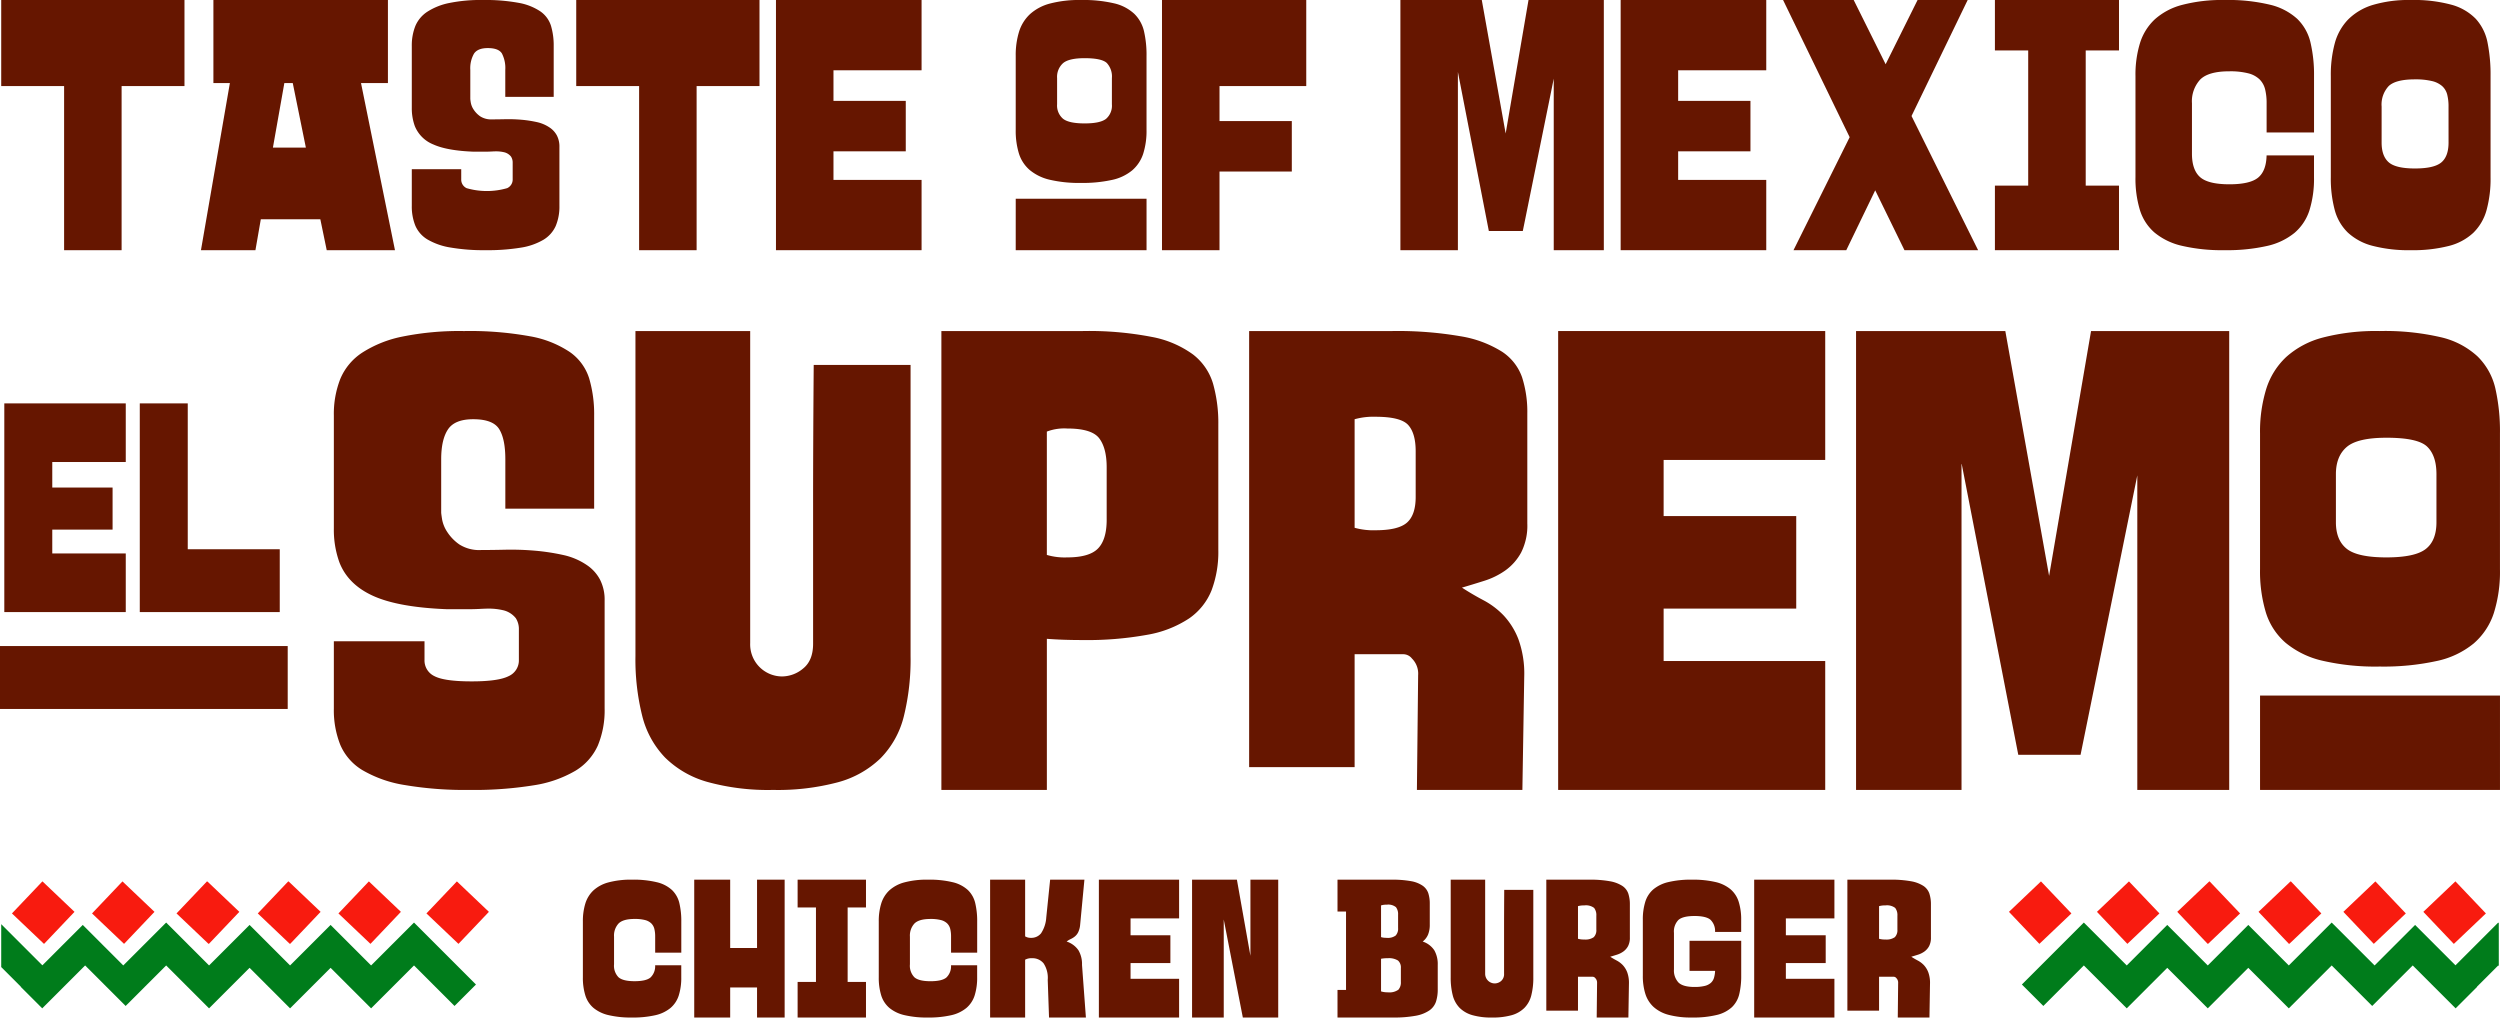 <svg xmlns="http://www.w3.org/2000/svg" viewBox="0 0 620.968 252.745"><defs><style>.a{fill:#661600;}.b{fill:#f81b0f;}.b,.c{isolation:isolate;}.c{fill:#007c1b;}</style></defs><polygon class="a" points="31.238 152.033 31.238 137.471 12.984 137.471 12.984 131.549 27.963 131.549 27.963 121.099 12.984 121.099 12.984 114.758 31.238 114.758 31.238 100.197 1.07 100.197 1.07 152.033 1.209 152.033 31.238 152.033"/><polygon class="a" points="69.486 136.426 46.634 136.426 46.634 100.197 34.72 100.197 34.72 152.033 69.486 152.033 69.486 136.426"/><rect class="a" y="160.471" width="71.463" height="15.626"/><path class="a" d="M277.526,279.977a22.734,22.734,0,0,0,1.685-9.192v-26.81a10.925,10.925,0,0,0-1.149-5.209,9.959,9.959,0,0,0-3.14-3.524,16.694,16.694,0,0,0-6.052-2.6,53.692,53.692,0,0,0-7.124-1.073,69.21,69.21,0,0,0-7.2-.229q-3.526.078-5.975.076a9.2,9.2,0,0,1-5.439-1.379,11.182,11.182,0,0,1-2.987-3.064,8.353,8.353,0,0,1-1.3-3.14c-.153-.97-.23-1.556-.23-1.762V208.888q0-4.9,1.685-7.431t6.281-2.528q4.9,0,6.435,2.451t1.532,7.508v12.26h22.061V198.014a31.36,31.36,0,0,0-1.226-9.192,12.581,12.581,0,0,0-4.825-6.588,25.812,25.812,0,0,0-9.882-3.906,83.712,83.712,0,0,0-16.392-1.3,71.364,71.364,0,0,0-15.321,1.379A28.987,28.987,0,0,0,219,182.391a14.484,14.484,0,0,0-5.438,6.511,23.82,23.82,0,0,0-1.608,9.115v28.036a23.864,23.864,0,0,0,1.378,8.426q2.143,5.516,8.426,8.35t18.384,3.293h4.98q1.608,0,3.063-.076c.972-.052,1.71-.077,2.222-.077a15.736,15.736,0,0,1,3.83.46,5.68,5.68,0,0,1,2.91,1.915,4.994,4.994,0,0,1,.766,2.834v7.507a4.284,4.284,0,0,1-2.544,4.06q-2.546,1.3-9.175,1.3-6.786,0-9.255-1.3a4.3,4.3,0,0,1-2.466-4.06v-4.6h-22.52v16.7a23.26,23.26,0,0,0,1.608,9.039,13.559,13.559,0,0,0,5.516,6.281,30.138,30.138,0,0,0,10.417,3.677,89.216,89.216,0,0,0,16.163,1.225,92.585,92.585,0,0,0,15.933-1.149,29.092,29.092,0,0,0,10.341-3.6A14.033,14.033,0,0,0,277.526,279.977Z" transform="translate(-129.03 -94.799)"/><path class="a" d="M294.224,282.964a24.317,24.317,0,0,0,10.5,6.052,56.628,56.628,0,0,0,16.316,1.991,58.062,58.062,0,0,0,16.163-1.915,24.329,24.329,0,0,0,10.57-5.974,22.566,22.566,0,0,0,5.746-10.342,58.577,58.577,0,0,0,1.685-15.013V185.452H331.146q-.155,19.3-.153,34.47V254.7q0,4.136-2.451,6.128a8.227,8.227,0,0,1-5.286,1.991,7.963,7.963,0,0,1-7.895-8.032c0-.081,0-.161.006-.241v-77.52h-28.5v80.738a57.665,57.665,0,0,0,1.685,14.86A22.871,22.871,0,0,0,294.224,282.964Z" transform="translate(-129.03 -94.799)"/><path class="a" d="M429.959,241.447a27,27,0,0,0,1.685-10.035v-31.1a35.919,35.919,0,0,0-1.3-10.188,14.336,14.336,0,0,0-4.979-7.277,25.253,25.253,0,0,0-10.264-4.366,82.185,82.185,0,0,0-17.16-1.456H362.857V291.007h26.2V253.473q1.989.154,4.213.23t4.672.076a83.183,83.183,0,0,0,16.01-1.3,27.221,27.221,0,0,0,10.418-4.059A15.439,15.439,0,0,0,429.959,241.447Zm-26.044-17.542q0,4.905-2.146,7.124t-7.66,2.222a15.644,15.644,0,0,1-5.055-.613V202a12.131,12.131,0,0,1,5.055-.765q6.126,0,7.967,2.451t1.839,7.2Z" transform="translate(-129.03 -94.799)"/><path class="a" d="M465.5,257.3h12.1a2.761,2.761,0,0,1,2.145,1.073,5.3,5.3,0,0,1,1.532,4.136l-.306,28.5h26.2l.46-28.189a25.079,25.079,0,0,0-1.456-9.268,18.271,18.271,0,0,0-3.677-5.9,19.74,19.74,0,0,0-4.979-3.753q-2.757-1.455-5.362-3.141,2.6-.763,5.516-1.685a18.893,18.893,0,0,0,5.285-2.6,13.235,13.235,0,0,0,3.906-4.443,14.76,14.76,0,0,0,1.531-7.2V197.555a28.209,28.209,0,0,0-1.3-9.039,12.552,12.552,0,0,0-4.98-6.358,27.722,27.722,0,0,0-10.265-3.83,91.757,91.757,0,0,0-17.159-1.3H439.3V285.339h26.2Zm0-58.37a17.281,17.281,0,0,1,5.209-.613q6.279,0,8.12,2.069t1.838,6.511v11.337q0,4.446-2.145,6.358t-7.813,1.915a17.182,17.182,0,0,1-5.209-.613Z" transform="translate(-129.03 -94.799)"/><polygon class="a" points="453.362 196.208 453.362 164.189 413.223 164.189 413.223 151.167 446.162 151.167 446.162 128.187 413.223 128.187 413.223 114.245 453.362 114.245 453.362 82.226 387.026 82.226 387.026 196.208 387.333 196.208 453.362 196.208"/><polygon class="a" points="516.786 187.476 530.879 118.075 530.879 196.208 553.707 196.208 553.707 82.226 519.39 82.226 508.972 143.047 498.095 82.226 461.02 82.226 461.02 196.208 487.217 196.208 487.217 115.011 501.312 187.476 516.786 187.476"/><rect class="a" x="561.367" y="172.768" width="59.596" height="23.44"/><path class="a" d="M748.843,191.274a16.23,16.23,0,0,0-4.443-7.967,20.1,20.1,0,0,0-9.117-4.749,61.5,61.5,0,0,0-15.167-1.533,52.461,52.461,0,0,0-14.093,1.609,21.849,21.849,0,0,0-9.117,4.826,18.415,18.415,0,0,0-4.978,7.966,35.952,35.952,0,0,0-1.533,11.031v33.7a35.424,35.424,0,0,0,1.455,10.8,16.365,16.365,0,0,0,4.9,7.507,22.064,22.064,0,0,0,9.116,4.443,58.409,58.409,0,0,0,14.248,1.455,61.81,61.81,0,0,0,14.172-1.379,21.424,21.424,0,0,0,9.19-4.366,16.913,16.913,0,0,0,4.98-7.507,34.364,34.364,0,0,0,1.532-10.954v-33.7A48.05,48.05,0,0,0,748.843,191.274Zm-14.631,33.244q0,4.6-2.682,6.664t-9.728,2.069q-7.2,0-9.882-2.145t-2.681-6.588v-11.95q0-4.442,2.681-6.741t9.882-2.3q7.813,0,10.111,2.222t2.3,6.817Z" transform="translate(-129.03 -94.799)"/><path class="a" d="M295.946,315.874a8.42,8.42,0,0,0-3.728-1.933,24.6,24.6,0,0,0-6.213-.645,21.512,21.512,0,0,0-5.8.668,8.983,8.983,0,0,0-3.751,1.978,7.5,7.5,0,0,0-2.023,3.246,14.745,14.745,0,0,0-.621,4.51V337.55a14.785,14.785,0,0,0,.6,4.464,6.69,6.69,0,0,0,2,3.107,9.028,9.028,0,0,0,3.751,1.818,24.076,24.076,0,0,0,5.844.6,24.8,24.8,0,0,0,5.8-.575,9.028,9.028,0,0,0,3.774-1.8,6.8,6.8,0,0,0,2.047-3.107,14.467,14.467,0,0,0,.622-4.51v-2.989h-6.49a3.857,3.857,0,0,1-1.151,3.037q-1.1.924-3.957.921-2.9,0-4-.99a4.1,4.1,0,0,1-1.1-3.2v-6.9a4.4,4.4,0,0,1,1.128-3.245q1.126-1.126,3.981-1.127a10.021,10.021,0,0,1,2.6.276,3.439,3.439,0,0,1,1.541.828,2.889,2.889,0,0,1,.76,1.358,7.724,7.724,0,0,1,.207,1.91v4h6.489V323.7a19.223,19.223,0,0,0-.483-4.579A6.614,6.614,0,0,0,295.946,315.874Z" transform="translate(-129.03 -94.799)"/><polygon class="a" points="188.04 235.479 181.367 235.479 181.367 218.497 172.438 218.497 172.438 252.736 181.367 252.736 181.367 245.281 188.04 245.281 188.04 252.736 194.896 252.736 194.896 218.497 188.04 218.497 188.04 235.479"/><polygon class="a" points="198.118 225.4 202.674 225.4 202.674 243.9 198.118 243.9 198.118 252.736 215.099 252.736 215.099 243.9 210.543 243.9 210.543 225.4 215.099 225.4 215.099 218.497 198.118 218.497 198.118 225.4"/><path class="a" d="M369.44,315.874a8.42,8.42,0,0,0-3.728-1.933,24.558,24.558,0,0,0-6.213-.645,21.516,21.516,0,0,0-5.8.668,9,9,0,0,0-3.751,1.978,7.5,7.5,0,0,0-2.023,3.246,14.745,14.745,0,0,0-.621,4.51V337.55a14.785,14.785,0,0,0,.6,4.464,6.69,6.69,0,0,0,2,3.107,9.028,9.028,0,0,0,3.751,1.818,24.076,24.076,0,0,0,5.844.6,24.8,24.8,0,0,0,5.8-.575,9.018,9.018,0,0,0,3.773-1.8,6.79,6.79,0,0,0,2.048-3.107,14.466,14.466,0,0,0,.621-4.51v-2.989h-6.489A3.857,3.857,0,0,1,364.1,337.6q-1.1.924-3.957.921-2.9,0-4-.99a4.1,4.1,0,0,1-1.1-3.2v-6.9a4.4,4.4,0,0,1,1.127-3.245q1.127-1.126,3.982-1.127a10.013,10.013,0,0,1,2.6.276,3.448,3.448,0,0,1,1.542.828,2.9,2.9,0,0,1,.759,1.358,7.724,7.724,0,0,1,.207,1.91v4h6.489V323.7a19.223,19.223,0,0,0-.483-4.579A6.62,6.62,0,0,0,369.44,315.874Z" transform="translate(-129.03 -94.799)"/><path class="a" d="M396.914,330.853a5.683,5.683,0,0,0-2.945-2.186,4.858,4.858,0,0,1,1.012-.621,4.841,4.841,0,0,0,1.035-.644,3.255,3.255,0,0,0,.829-1.059,5.52,5.52,0,0,0,.482-1.863l1.06-11.184h-8.514l-.967,9.435a8.006,8.006,0,0,1-1.288,3.888,3.088,3.088,0,0,1-2.531,1.128,2.64,2.64,0,0,1-1.427-.369V313.3h-8.7v34.24h8.7V333.177a3.166,3.166,0,0,1,1.656-.368,3.565,3.565,0,0,1,2.923,1.266,6.514,6.514,0,0,1,1.034,4.118l.323,9.343h9.158l-.966-13.07A6.763,6.763,0,0,0,396.914,330.853Z" transform="translate(-129.03 -94.799)"/><polygon class="a" points="272.946 252.736 273.038 252.736 292.873 252.736 292.873 243.118 280.815 243.118 280.815 239.206 290.709 239.206 290.709 232.303 280.815 232.303 280.815 228.115 292.873 228.115 292.873 218.497 272.946 218.497 272.946 252.736"/><polygon class="a" points="310.59 237.412 307.231 218.497 296.093 218.497 296.093 252.736 303.963 252.736 303.963 228.392 308.704 252.736 317.493 252.736 317.493 218.497 310.59 218.497 310.59 237.412"/><path class="a" d="M482.408,328.667a4.289,4.289,0,0,0,1.341-1.748,6.4,6.4,0,0,0,.417-2.439v-5.2a8.353,8.353,0,0,0-.367-2.623,3.765,3.765,0,0,0-1.409-1.864,7.321,7.321,0,0,0-2.9-1.127,26.078,26.078,0,0,0-4.865-.369H461.249v7.916h2.117V340.68h-2.117v6.857h13.76a29.51,29.51,0,0,0,5.661-.437,8.82,8.82,0,0,0,3.382-1.312,4.36,4.36,0,0,0,1.657-2.186,9.731,9.731,0,0,0,.437-3.06v-6.075a6.95,6.95,0,0,0-.843-3.613A5.511,5.511,0,0,0,482.408,328.667Zm-10.345-8.974a4.359,4.359,0,0,1,1.427-.184,3.018,3.018,0,0,1,2.278.621,2.822,2.822,0,0,1,.53,1.864v3.314a2.5,2.5,0,0,1-.6,1.863,3.2,3.2,0,0,1-2.209.576,6.017,6.017,0,0,1-.8-.046,3.291,3.291,0,0,1-.622-.138Zm4.925,19.007a2.686,2.686,0,0,1-.621,1.932,3.806,3.806,0,0,1-2.646.645,5.226,5.226,0,0,1-1.658-.23v-8.1a7.814,7.814,0,0,1,1.658-.138,4.208,4.208,0,0,1,2.553.575,2.262,2.262,0,0,1,.714,1.864Z" transform="translate(-129.03 -94.799)"/><path class="a" d="M502.621,326.182v10.447a2.238,2.238,0,0,1-.736,1.841,2.473,2.473,0,0,1-1.589.6,2.391,2.391,0,0,1-2.371-2.412c0-.024,0-.048,0-.073V313.3h-8.56v24.253a17.385,17.385,0,0,0,.506,4.464,6.876,6.876,0,0,0,1.7,3.107,7.322,7.322,0,0,0,3.152,1.818,17.035,17.035,0,0,0,4.9.6,17.47,17.47,0,0,0,4.855-.575,7.306,7.306,0,0,0,3.175-1.8,6.767,6.767,0,0,0,1.726-3.107,17.478,17.478,0,0,0,.506-4.51V315.828h-7.225Q502.621,321.627,502.621,326.182Z" transform="translate(-129.03 -94.799)"/><path class="a" d="M531.981,314.838a8.353,8.353,0,0,0-3.083-1.15,27.557,27.557,0,0,0-5.154-.392H513.113v32.537h7.868v-8.422h3.635a.837.837,0,0,1,.646.322,1.6,1.6,0,0,1,.46,1.243l-.092,8.56H533.5l.139-8.468a7.539,7.539,0,0,0-.438-2.784,5.5,5.5,0,0,0-1.1-1.772,5.991,5.991,0,0,0-1.5-1.128q-.828-.437-1.611-.943c.522-.153,1.073-.322,1.657-.506a5.659,5.659,0,0,0,1.587-.783,3.971,3.971,0,0,0,1.174-1.334,4.446,4.446,0,0,0,.46-2.163v-8.192a8.5,8.5,0,0,0-.391-2.715A3.766,3.766,0,0,0,531.981,314.838Zm-6.443,10.838a2.442,2.442,0,0,1-.645,1.91,3.576,3.576,0,0,1-2.346.575,5.177,5.177,0,0,1-1.566-.184v-8.1a5.178,5.178,0,0,1,1.566-.185,3.351,3.351,0,0,1,2.438.622,2.89,2.89,0,0,1,.553,1.956Z" transform="translate(-129.03 -94.799)"/><path class="a" d="M558.856,315.667a9.033,9.033,0,0,0-3.773-1.795,24.8,24.8,0,0,0-5.8-.576,24.134,24.134,0,0,0-5.845.6,9.047,9.047,0,0,0-3.75,1.817,6.7,6.7,0,0,0-2,3.107,14.785,14.785,0,0,0-.6,4.464v13.852a14.741,14.741,0,0,0,.621,4.51,7.475,7.475,0,0,0,2.025,3.245,8.986,8.986,0,0,0,3.75,1.978,21.432,21.432,0,0,0,5.8.668,24.513,24.513,0,0,0,6.213-.645,8.4,8.4,0,0,0,3.727-1.932,6.609,6.609,0,0,0,1.819-3.245,19.372,19.372,0,0,0,.482-4.579v-8.648H548.686v7.456h6.351a7.037,7.037,0,0,1-.276,1.748,2.785,2.785,0,0,1-.783,1.243,3.537,3.537,0,0,1-1.542.759,10.319,10.319,0,0,1-2.507.253q-2.856,0-3.982-1.1a4.367,4.367,0,0,1-1.127-3.268v-9.066a4.1,4.1,0,0,1,1.1-3.2q1.1-.987,4-.99,2.852,0,3.958.921a3.866,3.866,0,0,1,1.151,3.037h6.487v-2.993a14.5,14.5,0,0,0-.62-4.51A6.786,6.786,0,0,0,558.856,315.667Z" transform="translate(-129.03 -94.799)"/><polygon class="a" points="435.717 252.736 435.809 252.736 455.644 252.736 455.644 243.118 443.586 243.118 443.586 239.206 453.481 239.206 453.481 232.303 443.586 232.303 443.586 228.115 455.644 228.115 455.644 218.497 435.717 218.497 435.717 252.736"/><path class="a" d="M606.763,314.838a8.353,8.353,0,0,0-3.083-1.15,27.574,27.574,0,0,0-5.155-.392H587.894v32.537h7.87v-8.422H599.4a.836.836,0,0,1,.645.322,1.594,1.594,0,0,1,.46,1.243l-.092,8.56h7.869l.139-8.468a7.539,7.539,0,0,0-.438-2.784,5.5,5.5,0,0,0-1.1-1.772,5.991,5.991,0,0,0-1.5-1.128q-.831-.437-1.612-.943.783-.228,1.658-.506a5.659,5.659,0,0,0,1.587-.783,3.957,3.957,0,0,0,1.173-1.334,4.446,4.446,0,0,0,.46-2.163v-8.192a8.528,8.528,0,0,0-.39-2.715A3.776,3.776,0,0,0,606.763,314.838Zm-6.443,10.838a2.457,2.457,0,0,1-.644,1.91,3.582,3.582,0,0,1-2.347.575,5.167,5.167,0,0,1-1.565-.184v-8.1a5.168,5.168,0,0,1,1.565-.185,3.353,3.353,0,0,1,2.438.622,2.9,2.9,0,0,1,.553,1.956Z" transform="translate(-129.03 -94.799)"/><polygon class="b" points="10.542 218.941 10.528 218.929 8.018 221.57 5.568 224.146 2.967 226.884 10.921 234.444 10.933 234.432 10.947 234.444 10.99 234.399 13.549 231.708 15.998 229.131 18.507 226.49 10.601 218.974 10.554 218.929 10.542 218.941"/><polygon class="b" points="51.404 218.929 48.893 221.57 46.444 224.146 43.843 226.884 51.797 234.444 51.84 234.399 51.888 234.444 54.49 231.708 56.939 229.131 59.449 226.49 51.495 218.929 51.452 218.974 51.404 218.929"/><polygon class="b" points="27.909 221.57 25.46 224.146 22.858 226.884 30.813 234.444 30.856 234.399 33.415 231.708 35.864 229.131 38.373 226.49 30.467 218.974 30.42 218.929 27.909 221.57"/><polygon class="b" points="92.06 234.399 94.619 231.708 97.068 229.131 99.578 226.49 91.672 218.974 91.624 218.929 89.114 221.57 86.664 224.146 84.063 226.884 92.017 234.444 92.06 234.399"/><polygon class="b" points="113.483 218.929 110.972 221.57 108.523 224.146 105.921 226.884 113.876 234.444 113.919 234.399 116.478 231.708 118.927 229.131 121.436 226.49 113.531 218.974 113.483 218.929"/><polygon class="b" points="66.629 224.146 64.028 226.884 71.982 234.444 72.026 234.399 72.073 234.444 74.676 231.708 77.125 229.131 79.635 226.49 71.681 218.929 71.637 218.974 71.589 218.929 69.079 221.57 66.629 224.146"/><polygon class="c" points="102.834 229.15 102.829 229.155 97.328 234.655 92.178 239.805 92.173 239.8 87.361 234.988 82.114 229.742 82.109 229.746 77.038 234.819 72.051 239.805 72.046 239.8 67.071 234.824 61.989 229.742 61.984 229.746 56.748 234.983 51.926 239.805 51.921 239.8 46.781 234.66 41.271 229.15 41.267 229.155 35.866 234.555 30.615 239.805 30.611 239.8 25.899 235.088 20.554 229.742 20.549 229.747 15.576 234.719 10.524 239.771 5.315 234.561 0.303 229.549 0.303 240.204 5.197 245.098 5.162 245.133 10.486 250.456 10.49 250.46 21.14 239.81 21.145 239.805 31.203 249.864 31.208 249.868 41.267 239.81 41.271 239.805 51.333 249.868 51.921 250.455 51.926 250.46 61.984 240.402 61.989 240.397 72.046 250.455 72.051 250.46 82.109 240.402 82.114 240.397 92.173 250.455 92.178 250.46 92.77 249.868 102.829 239.81 102.834 239.805 112.891 249.864 112.895 249.868 118.223 244.541 108.244 234.561 102.834 229.15"/><polygon class="b" points="609.444 234.399 609.487 234.444 609.5 234.432 609.513 234.444 617.467 226.884 614.865 224.146 612.416 221.57 609.906 218.929 609.892 218.941 609.88 218.929 609.832 218.974 601.926 226.49 604.436 229.131 606.885 231.708 609.444 234.399"/><polygon class="c" points="620.529 229.15 615.119 234.561 609.909 239.771 604.858 234.719 599.885 229.747 599.88 229.742 594.534 235.088 589.823 239.8 589.818 239.805 584.567 234.555 579.167 229.155 579.162 229.15 573.653 234.66 568.513 239.8 568.508 239.805 563.686 234.983 558.449 229.746 558.445 229.742 553.362 234.824 548.387 239.8 548.383 239.805 543.396 234.819 538.324 229.746 538.319 229.742 533.072 234.988 528.261 239.8 528.256 239.805 523.105 234.655 517.605 229.155 517.6 229.15 512.19 234.561 502.21 244.541 507.539 249.868 507.543 249.864 517.6 239.805 517.605 239.81 527.664 249.868 528.256 250.46 528.261 250.455 538.319 240.397 538.324 240.402 548.383 250.46 548.387 250.455 558.445 240.397 558.449 240.402 568.508 250.46 568.513 250.455 569.1 249.868 579.162 239.805 579.167 239.81 589.225 249.868 589.23 249.864 599.289 239.805 599.294 239.81 609.944 250.46 609.948 250.456 615.271 245.133 615.237 245.098 620.529 239.805 620.534 239.81 620.668 239.944 620.668 229.289 620.534 229.155 620.529 229.15"/><polygon class="b" points="568.546 234.444 568.594 234.399 568.637 234.444 576.591 226.884 573.99 224.146 571.54 221.57 569.03 218.929 568.982 218.974 568.938 218.929 560.984 226.49 563.494 229.131 565.944 231.708 568.546 234.444"/><polygon class="b" points="587.019 231.708 589.578 234.399 589.621 234.444 597.576 226.884 594.974 224.146 592.525 221.57 590.014 218.929 589.966 218.974 582.06 226.49 584.57 229.131 587.019 231.708"/><polygon class="b" points="528.81 218.929 528.762 218.974 520.856 226.49 523.366 229.131 525.814 231.708 528.373 234.399 528.417 234.444 536.371 226.884 533.769 224.146 531.32 221.57 528.81 218.929"/><polygon class="b" points="506.515 234.399 506.558 234.444 514.512 226.884 511.911 224.146 509.461 221.57 506.951 218.929 506.903 218.974 498.997 226.49 501.507 229.131 503.956 231.708 506.515 234.399"/><polygon class="b" points="548.845 218.929 548.796 218.974 548.753 218.929 540.799 226.49 543.309 229.131 545.758 231.708 548.36 234.444 548.408 234.399 548.451 234.444 556.406 226.884 553.805 224.146 551.355 221.57 548.845 218.929"/><path class="a" d="M129.333,94.8h45.52v21.383H159.235v40.759H144.952V116.182H129.333Z" transform="translate(-129.03 -94.799)"/><path class="a" d="M225.385,115.43H218.7l8.436,41.511H210.184l-1.588-7.684H193.813l-1.337,7.684H178.945l7.184-41.511h-4.093V94.8h43.349Zm-28.566,16.036h8.186l-3.257-16.036h-2.089Z" transform="translate(-129.03 -94.799)"/><path class="a" d="M265.644,126.539a5.441,5.441,0,0,1,1.712,1.92,5.946,5.946,0,0,1,.626,2.84v14.617a12.414,12.414,0,0,1-.918,5.012,7.658,7.658,0,0,1-3.049,3.424,15.867,15.867,0,0,1-5.638,1.963,50.636,50.636,0,0,1-8.686.626,48.593,48.593,0,0,1-8.812-.668,16.429,16.429,0,0,1-5.68-2,7.4,7.4,0,0,1-3.007-3.425,12.676,12.676,0,0,1-.877-4.928v-9.1h12.278v2.506a2.342,2.342,0,0,0,1.344,2.213,18.13,18.13,0,0,0,10.048,0,2.335,2.335,0,0,0,1.387-2.213v-4.093a2.729,2.729,0,0,0-.417-1.545,3.1,3.1,0,0,0-1.587-1.044,8.592,8.592,0,0,0-2.089-.251q-.418,0-1.211.042c-.529.029-1.085.042-1.67.042h-2.714q-6.6-.25-10.023-1.8a8.272,8.272,0,0,1-4.594-4.552,13.029,13.029,0,0,1-.752-4.594V106.242a13.006,13.006,0,0,1,.877-4.97,7.9,7.9,0,0,1,2.965-3.549,15.77,15.77,0,0,1,5.429-2.172,38.91,38.91,0,0,1,8.353-.752,45.662,45.662,0,0,1,8.937.71,14.066,14.066,0,0,1,5.387,2.13,6.853,6.853,0,0,1,2.631,3.592,17.085,17.085,0,0,1,.668,5.011v12.612H254.535v-6.682a7.884,7.884,0,0,0-.836-4.092q-.836-1.337-3.507-1.337-2.507,0-3.425,1.379a7.314,7.314,0,0,0-.919,4.05v7.183a9.54,9.54,0,0,0,.126.961,4.544,4.544,0,0,0,.71,1.712,6.089,6.089,0,0,0,1.628,1.671,5.017,5.017,0,0,0,2.965.752q1.337,0,3.258-.042a37.529,37.529,0,0,1,3.926.125,29.149,29.149,0,0,1,3.883.585A9.086,9.086,0,0,1,265.644,126.539Z" transform="translate(-129.03 -94.799)"/><path class="a" d="M272.158,94.8h45.521v21.383H302.06v40.759H287.777V116.182H272.158Z" transform="translate(-129.03 -94.799)"/><path class="a" d="M321.771,94.8h36.166v17.457H336.054v7.6h17.957v12.529H336.054v7.1h21.883v17.456H321.771Z" transform="translate(-129.03 -94.799)"/><path class="a" d="M397.526,94.8a33.493,33.493,0,0,1,8.269.836,10.96,10.96,0,0,1,4.97,2.589,8.842,8.842,0,0,1,2.422,4.343,26.152,26.152,0,0,1,.626,6.1V127.04a18.747,18.747,0,0,1-.835,5.972,9.213,9.213,0,0,1-2.715,4.092,11.679,11.679,0,0,1-5.011,2.381,33.722,33.722,0,0,1-7.726.751,31.841,31.841,0,0,1-7.768-.793,12.022,12.022,0,0,1-4.969-2.422,8.916,8.916,0,0,1-2.673-4.093,19.269,19.269,0,0,1-.794-5.888V108.665a19.577,19.577,0,0,1,.836-6.014,10.028,10.028,0,0,1,2.714-4.343,11.906,11.906,0,0,1,4.97-2.632A28.623,28.623,0,0,1,397.526,94.8Zm-16.2,49.363h32.491v12.779H381.322Zm23.888-29.985a4.958,4.958,0,0,0-1.252-3.717q-1.254-1.209-5.513-1.211-3.927,0-5.387,1.253a4.571,4.571,0,0,0-1.462,3.675v6.515a4.318,4.318,0,0,0,1.462,3.591q1.46,1.171,5.387,1.17,3.841,0,5.3-1.128a4.306,4.306,0,0,0,1.461-3.633Zm26.728,2v8.686H449.9V137.4H431.938v19.544H417.655V94.8h35.832v21.383Z" transform="translate(-129.03 -94.799)"/><path class="a" d="M508.694,94.8H527.4v62.142H514.959v-42.6l-7.684,37.837h-8.436l-7.685-39.508v44.268H476.872V94.8h20.213l5.931,33.159Z" transform="translate(-129.03 -94.799)"/><path class="a" d="M531.58,94.8h36.166v17.457H545.862v7.6H563.82v12.529H545.862v7.1h21.884v17.456H531.58Z" transform="translate(-129.03 -94.799)"/><path class="a" d="M603.828,123.615l16.538,33.326H602.074l-7.266-14.867-7.184,14.867H574.511l13.949-28.064L571.922,94.8h17.54l7.935,15.953L605.332,94.8h12.444Z" transform="translate(-129.03 -94.799)"/><path class="a" d="M624.541,94.8h30.82v12.529h-8.268v33.577h8.268v16.036h-30.82V140.905h8.269V107.328h-8.269Z" transform="translate(-129.03 -94.799)"/><path class="a" d="M681.588,94.8a44.568,44.568,0,0,1,11.276,1.17,15.268,15.268,0,0,1,6.765,3.508,11.989,11.989,0,0,1,3.3,5.888,34.955,34.955,0,0,1,.877,8.311v14.032H692.028v-7.267a14.028,14.028,0,0,0-.376-3.466,5.26,5.26,0,0,0-1.377-2.464,6.251,6.251,0,0,0-2.8-1.5,18.056,18.056,0,0,0-4.719-.5q-5.181,0-7.226,2.047a7.97,7.97,0,0,0-2.046,5.888V132.97q0,4.01,2,5.805t7.267,1.8q5.176,0,7.183-1.671t2.087-5.512h11.778v5.428A26.293,26.293,0,0,1,702.678,147a12.312,12.312,0,0,1-3.717,5.638,16.349,16.349,0,0,1-6.849,3.257,44.948,44.948,0,0,1-10.524,1.044,43.7,43.7,0,0,1-10.607-1.086,16.36,16.36,0,0,1-6.808-3.3,12.142,12.142,0,0,1-3.633-5.638,26.906,26.906,0,0,1-1.086-8.1v-25.14a26.788,26.788,0,0,1,1.128-8.185,13.581,13.581,0,0,1,3.675-5.889,16.331,16.331,0,0,1,6.808-3.592A39.1,39.1,0,0,1,681.588,94.8Z" transform="translate(-129.03 -94.799)"/><path class="a" d="M727.86,94.8a35.738,35.738,0,0,1,10.064,1.17,13.291,13.291,0,0,1,6.056,3.508,12.153,12.153,0,0,1,2.922,5.888,40.454,40.454,0,0,1,.752,8.311v25.14a29.378,29.378,0,0,1-1,8.186,12.528,12.528,0,0,1-3.3,5.638,13.9,13.9,0,0,1-6.1,3.257,36,36,0,0,1-9.4,1.044,35.508,35.508,0,0,1-9.522-1.086,14.229,14.229,0,0,1-6.14-3.3,12.193,12.193,0,0,1-3.256-5.638,30.132,30.132,0,0,1-.961-8.1v-25.14a29.934,29.934,0,0,1,1-8.185,13.549,13.549,0,0,1,3.34-5.889,14.669,14.669,0,0,1,6.14-3.592A31.36,31.36,0,0,1,727.86,94.8Zm9.354,26.477a11.82,11.82,0,0,0-.334-3.006,4.243,4.243,0,0,0-1.253-2.088,5.915,5.915,0,0,0-2.548-1.253,17.481,17.481,0,0,0-4.218-.418q-4.76,0-6.514,1.671a6.731,6.731,0,0,0-1.754,5.094v8.938q0,3.341,1.754,4.886t6.514,1.545q4.761,0,6.557-1.5t1.8-4.928Z" transform="translate(-129.03 -94.799)"/></svg>